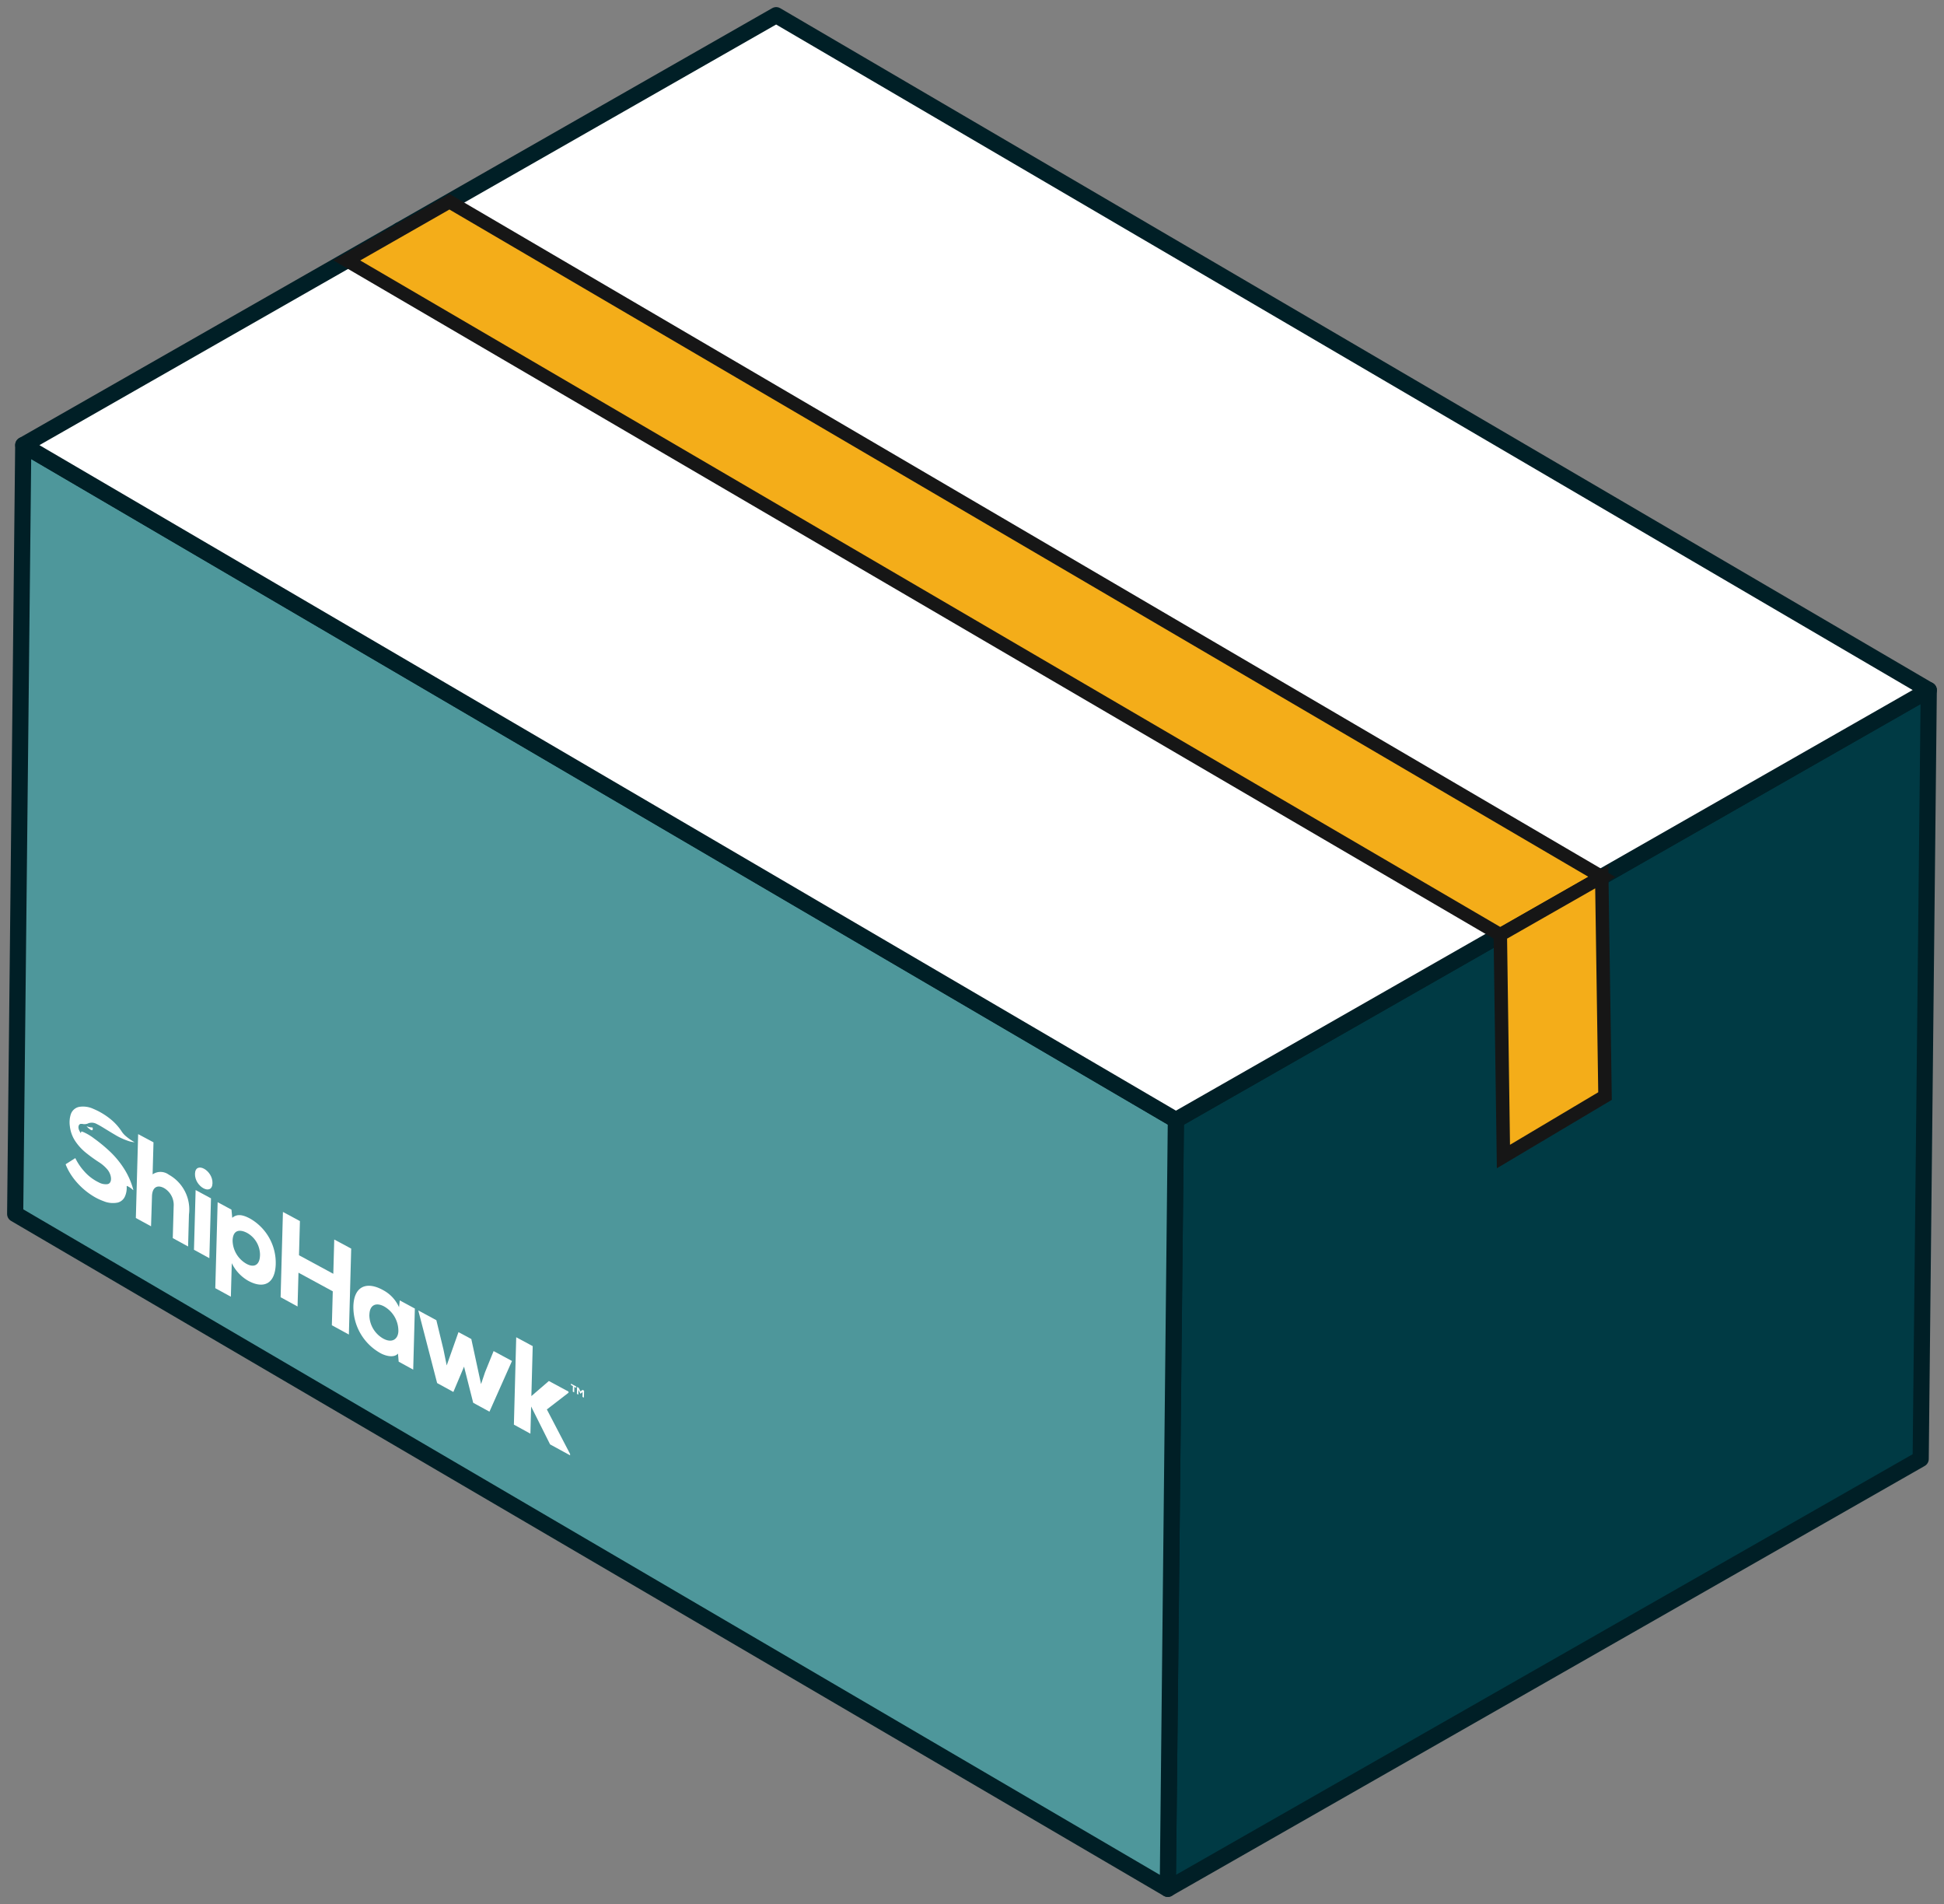 <svg xmlns="http://www.w3.org/2000/svg" xmlns:xlink="http://www.w3.org/1999/xlink" width="144.404" height="141.399" viewBox="0 0 144.404 141.399"><rect x="0" y="0" width="144.404" height="141.399" fill="#808080" stroke="none"/><defs><clipPath id="a"><rect width="144.404" height="141.399" fill="none"/></clipPath></defs><g transform="translate(-491.739 -799)"><g transform="translate(491.739 799)"><path d="M46.791,59.213l-.6,57.094,55.926-31.924.6-57.094Z" transform="translate(40.558 23.963)" fill="#003a44"/><g transform="translate(0 0)"><g clip-path="url(#a)"><path d="M46.188,116.309l55.926-31.924.6-57.1L46.791,59.213Z" transform="translate(40.558 23.963)" fill="none" stroke="#001f26" stroke-linecap="round" stroke-linejoin="round" stroke-width="1.2"/></g></g><path d="M.6,74.695l85.619,50.123.6-57.1L1.2,17.6Z" transform="translate(0.527 15.454)" fill="#4e979b"/><g transform="translate(0 0)"><g clip-path="url(#a)"><path d="M1.2,17.6l-.6,57.1,85.619,50.123.6-57.1Z" transform="translate(0.527 15.454)" fill="none" stroke="#001f26" stroke-linecap="round" stroke-linejoin="round" stroke-width="1.2"/></g></g><path d="M.922,25.062,86.541,75.187,114.5,59.225,28.885,9.1Z" transform="translate(0.809 7.99)" fill="#fff"/><g transform="translate(0 0)"><g clip-path="url(#a)"><path d="M.921,25.061,28.884,9.1,114.5,59.224,86.54,75.184Z" transform="translate(0.809 7.991)" fill="none" stroke="#001f26" stroke-linecap="round" stroke-linejoin="round" stroke-width="1.2"/></g></g><path d="M15.81,16.562l85.617,50.125,27.965-15.962L43.773.6Z" transform="translate(13.883 0.527)" fill="#fff"/><g transform="translate(0 0)"><g clip-path="url(#a)"><path d="M43.773.6l85.619,50.123L101.428,66.689,15.81,16.562Z" transform="translate(13.883 0.528)" fill="none" stroke="#001f26" stroke-linecap="round" stroke-linejoin="round" stroke-width="1.2"/></g></g><path d="M13.715,12.332l7.629-4.355,85.6,50.14-7.539,4.3Z" transform="translate(12.043 7.005)" fill="#f4ad19"/><path d="M13.715,12.332l7.629-4.355,85.6,50.14-7.539,4.3Z" transform="translate(12.043 7.005)" fill="none" stroke="#161616" stroke-miterlimit="10" stroke-width="1"/><path d="M67.118,50.952l-.242-16.279-7.537,4.3.233,16.469Z" transform="translate(52.106 30.447)" fill="#f4ad19"/><path d="M67.118,50.952l-.242-16.279-7.537,4.3.233,16.469Z" transform="translate(52.106 30.447)" fill="none" stroke="#161616" stroke-miterlimit="10" stroke-width="1"/><g transform="translate(0 0)"><g clip-path="url(#a)"><path d="M7.707,46.406a1.7,1.7,0,0,1-.477-.1,4.907,4.907,0,0,1-.978-.455c-.3-.177-.6-.361-.9-.545-.163-.1-.327-.192-.49-.272a.737.737,0,0,0-.466-.066.382.382,0,0,0-.13.038.688.688,0,0,1-.379.051.605.605,0,0,0-.208-.008c-.137.051-.2.272-.053.533a1.1,1.1,0,0,0,.09.15l.006,0c.026-.139.019-.145.19-.077a3.775,3.775,0,0,1,.793.473,11.675,11.675,0,0,1,1.136.933,6.673,6.673,0,0,1,1.024,1.211,5.559,5.559,0,0,1,.744,1.638c0,.017.015.039.006.049s-.028-.013-.041-.026a1.651,1.651,0,0,0-.4-.269c-.043-.019-.051,0-.049.041A1.58,1.58,0,0,1,7,50.42a.8.8,0,0,1-.55.47,1.8,1.8,0,0,1-1.042-.107,4.114,4.114,0,0,1-.744-.355,5.32,5.32,0,0,1-1.221-1.016,4.831,4.831,0,0,1-.624-.873,4.45,4.45,0,0,1-.21-.438c-.015-.041-.015-.064.009-.079.139-.085.276-.173.413-.261.083-.053.167-.1.248-.16.03-.021.041.009.056.039a4.128,4.128,0,0,0,.624.913,3.428,3.428,0,0,0,1.1.84,1.068,1.068,0,0,0,.642.126c.374-.071.321-.693-.013-1.091a2.8,2.8,0,0,0-.586-.515,11.2,11.2,0,0,1-1.046-.757,3.874,3.874,0,0,1-.7-.757A2.508,2.508,0,0,1,2.9,45.191a1.992,1.992,0,0,1,.069-.847.824.824,0,0,1,.674-.571,1.837,1.837,0,0,1,1.016.16,5.211,5.211,0,0,1,1.277.768,3.973,3.973,0,0,1,.84.943A1.668,1.668,0,0,0,7.116,46a3.656,3.656,0,0,0,.543.376l.049.026" transform="translate(2.286 38.421)" fill="#fff"/><path d="M3.424,44.535c.088.024.163.049.239.068a.638.638,0,0,0,.165.019c.034,0,.047.017.053.06.019.128-.028.182-.139.124a1.434,1.434,0,0,1-.317-.27" transform="translate(3.007 39.107)" fill="#fff"/><path d="M22.727,54.892l-.145-.077,0-.1.393.212,0,.1-.143-.077-.011.411-.105-.056Z" transform="translate(19.83 48.044)" fill="#fff"/><path d="M23.24,55.222l-.152.12-.019-.009-.137-.278-.009.359-.105-.056.013-.515.122.066.133.272.145-.122.12.064-.015.515-.105-.056Z" transform="translate(20.036 48.158)" fill="#fff"/><path d="M6.682,45.455l-.066,2.38a1.03,1.03,0,0,1,1.2.021,2.953,2.953,0,0,1,1.5,2.962l-.064,2.372-1.138-.622.066-2.359a1.448,1.448,0,0,0-.716-1.358c-.471-.255-.875-.092-.894.612L6.5,51.691l-1.129-.616.171-6.23Z" transform="translate(4.72 39.38)" fill="#fff"/><path d="M9.047,47.331c-.026.969-1.328.267-1.3-.7s1.33-.269,1.3.7M7.672,52.273l1.142.625.122-4.444-1.142-.616Z" transform="translate(6.737 40.541)" fill="#fff"/><path d="M8.515,53.923l.175-6.386,1.027.554.058.607c.381-.332.832-.208,1.33.06a3.782,3.782,0,0,1,1.9,3.375c-.039,1.446-.877,1.878-2.043,1.241A3.032,3.032,0,0,1,9.74,52.065l-.068,2.492ZM11.837,51.5a1.875,1.875,0,0,0-.941-1.672c-.52-.282-1.072-.28-1.095.565a2.031,2.031,0,0,0,1.033,1.722c.593.325.984.053,1-.616" transform="translate(7.477 41.744)" fill="#fff"/><path d="M14.907,56.338l.068-2.52-2.547-1.384-.069,2.511L11.1,54.256l.173-6.333,1.262.678-.069,2.537,2.549,1.379.069-2.547,1.26.676-.173,6.382Z" transform="translate(9.744 42.082)" fill="#fff"/><path d="M17.422,51.931l1.121.607-.122,4.536-1.08-.592-.051-.6c-.287.329-.879.19-1.275-.017a3.917,3.917,0,0,1-2.038-3.5c.041-1.495.994-1.869,2.2-1.2a2.667,2.667,0,0,1,1.191,1.273ZM15.163,53a2.031,2.031,0,0,0,1.04,1.773c.67.364,1.1.013,1.116-.556a2.088,2.088,0,0,0-1.052-1.833c-.593-.323-1.084-.133-1.1.616" transform="translate(12.273 44.642)" fill="#fff"/><path d="M20.482,53.941l.723,3.347.3-.89.633-1.563,1.365.736-1.673,3.764-1.208-.659-.68-2.686-.793,1.882-1.206-.661-1.4-5.394,1.343.725.528,2.18.24,1.178.875-2.472Z" transform="translate(14.528 45.502)" fill="#fff"/><path d="M21.724,53.537l-.1,3.711,1.3-1.121,1.459.787,0,.085-1.608,1.24L24.5,61.547l0,.1-1.486-.813L21.606,58.02l-.054,2.019-1.226-.672.173-6.489Z" transform="translate(17.847 46.433)" fill="#fff"/></g></g></g></g></svg>